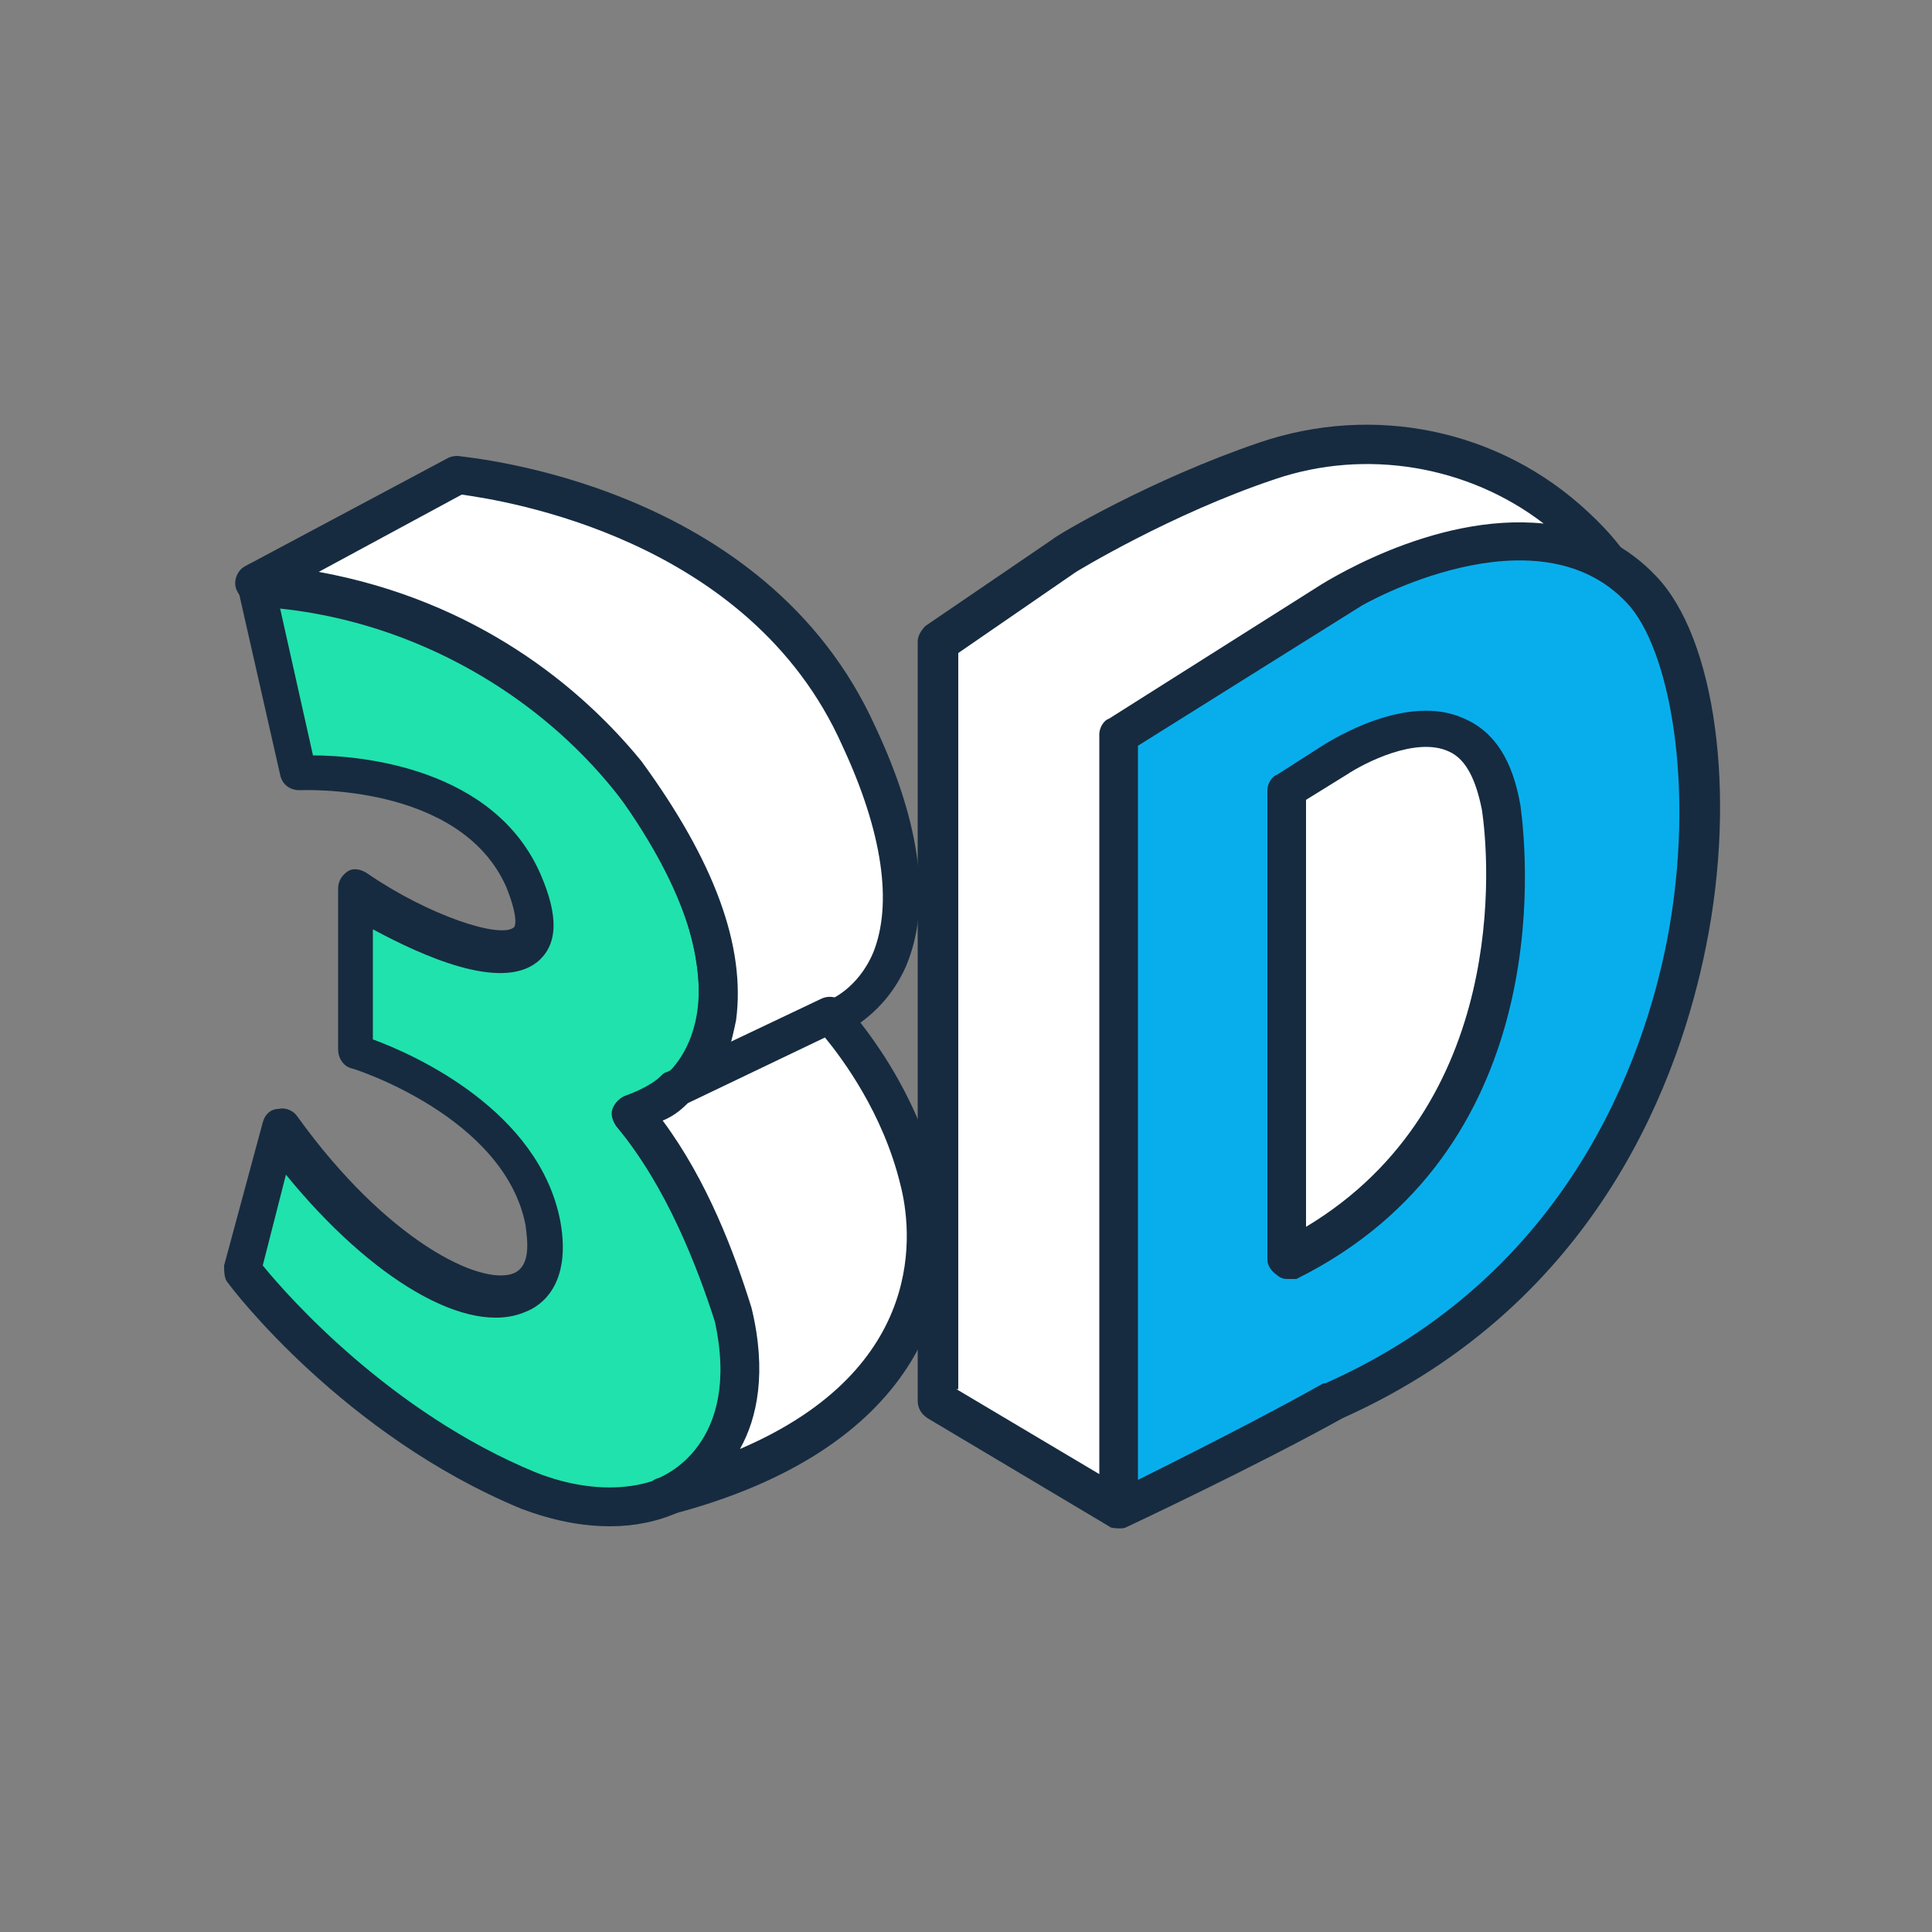 <?xml version="1.0" encoding="utf-8"?>
<!-- Generator: Adobe Illustrator 25.0.0, SVG Export Plug-In . SVG Version: 6.00 Build 0)  -->
<svg version="1.1" id="Layer_1" xmlns="http://www.w3.org/2000/svg" xmlns:xlink="http://www.w3.org/1999/xlink" x="0px" y="0px"
	 viewBox="0 0 100 100" style="enable-background:new 0 0 100 100;" xml:space="preserve">
<rect x="0" y="0" width="100" height="100" fill="#808080" stroke="none"/>
<style type="text/css">
	.st0{fill:#FFFFFF;stroke:#162B40;stroke-width:2;stroke-linecap:round;stroke-linejoin:round;stroke-miterlimit:10;}
	.st1{fill:#20E2AD;}
	.st2{fill:#162B40;}
	.st3{fill:#FFFFFF;}
	.st4{fill:#08AEEC;}
</style>
<g>
	<g>
		<path class="st0" d="M83.3,29.1"/>
	</g>
	<g>
		<path class="st1" d="M13.2,30.2l2.2,9.7c0,0,9-0.5,11.7,5.6s-4.7,3.3-8.7,0.5v8.2c0,0,8.5,2.6,9.7,8.9s-6.7,4.8-13.6-4.8l-2,7.4
			c0,0,5.8,7.7,14.8,11.4c8.9,3.6,16.9-4,5.5-19.5c0,0,6.6-1.5,3.6-10.6C33.2,38,24,30.8,13.2,30.2z"/>
		<path class="st2" d="M31.6,79c-1.5,0-3-0.3-4.6-0.9c-9.2-3.8-15-11.4-15.2-11.7c-0.2-0.2-0.2-0.6-0.2-0.9l2-7.4
			c0.1-0.4,0.4-0.7,0.8-0.7c0.4-0.1,0.8,0.1,1,0.4c4.6,6.4,9.5,8.8,11.2,8.1c0.9-0.4,0.7-1.7,0.6-2.5c-1.1-5.6-8.9-8.1-9-8.1
			c-0.4-0.1-0.7-0.5-0.7-1V46c0-0.4,0.2-0.7,0.5-0.9c0.3-0.2,0.7-0.1,1,0.1c3.2,2.2,6.9,3.4,7.6,2.8c0.1-0.1,0.2-0.6-0.4-2.1
			c-2.4-5.4-10.6-5-10.7-5c-0.5,0-0.9-0.3-1-0.8l-2.2-9.7c-0.1-0.3,0-0.6,0.2-0.9c0.2-0.2,0.5-0.4,0.8-0.4
			C24,29.8,33.9,37,37.4,46.7c1.2,3.5,1.1,6.4-0.1,8.7c-0.8,1.4-2,2.3-2.9,2.7c7.5,10.7,4.9,16.2,3.4,18.1C36.4,78,34.1,79,31.6,79z
			 M13.6,65.5c1.3,1.6,6.6,7.6,14.1,10.7c3.5,1.4,6.9,0.9,8.5-1.2c2.6-3.3,1-9.6-4.2-16.7c-0.2-0.3-0.2-0.6-0.1-0.9
			c0.1-0.3,0.4-0.6,0.7-0.6c0.1,0,1.9-0.5,2.9-2.3c0.9-1.7,0.9-4.1,0-7c-3-8.5-11.5-15-21-16l1.7,7.6c2.4,0,9.4,0.6,11.8,6.2
			c0.9,2.1,0.9,3.6-0.2,4.5c-1.9,1.5-5.9-0.3-8.5-1.7v5.7c2.2,0.8,8.6,3.7,9.7,9.4c0.6,3.3-1,4.4-1.8,4.7c-3,1.3-8-1.7-12.4-7.1
			L13.6,65.5z"/>
	</g>
	<g>
		<path class="st3" d="M13.2,30.2l10.5-5.6c0,0,15.2,1.2,20.8,13.4s-1.4,14.6-1.4,14.6l-8,3.8c0,0,6.1-4.5-2.7-16.4
			C28.8,35.7,22.7,30.9,13.2,30.2z"/>
		<path class="st2" d="M35.1,57.4c-0.3,0-0.7-0.2-0.9-0.5c-0.3-0.4-0.2-1,0.3-1.3c0.2-0.2,5.1-4.2-2.9-15c-3.3-3.9-9.1-8.7-18.5-9.4
			c-0.4,0-0.8-0.4-0.9-0.8c-0.1-0.4,0.1-0.9,0.5-1.1l10.5-5.6c0.2-0.1,0.4-0.1,0.5-0.1c0.6,0.1,15.9,1.4,21.6,14
			c2.4,5.1,2.9,9.3,1.6,12.4c-1.1,2.5-3.1,3.4-3.5,3.6l-8,3.8C35.4,57.4,35.3,57.4,35.1,57.4z M16.5,29.6c8.2,1.5,13.6,6,16.7,9.8
			c3.8,5.2,5.4,9.6,4.9,13.4c-0.1,0.5-0.2,0.9-0.3,1.3l4.9-2.3c0,0,0.1,0,0.1,0c0.1,0,1.6-0.6,2.4-2.5c1-2.5,0.5-6.2-1.6-10.7
			C38.8,27.8,26,25.9,23.9,25.6L16.5,29.6z"/>
	</g>
	<g>
		<path class="st3" d="M43,52.5c0,0,3.3,3.5,4.6,8.6c1.3,5-0.1,12.9-13.1,16.3c0,0,5.2-1.9,3.5-9.3c-1.1-3.3-2.7-7.4-5.3-10.5
			c0,0,1.5-0.4,2.3-1.3L43,52.5z"/>
		<path class="st2" d="M34.5,78.4c-0.4,0-0.8-0.3-1-0.7c-0.2-0.5,0.1-1.1,0.6-1.2c0.2-0.1,4.3-1.7,2.9-8.1c-0.9-2.8-2.5-7-5.1-10.1
			c-0.2-0.3-0.3-0.6-0.2-0.9c0.1-0.3,0.4-0.6,0.7-0.7c0.3-0.1,1.3-0.5,1.8-1c0.1-0.1,0.2-0.2,0.3-0.2l8-3.8c0.4-0.2,0.9-0.1,1.2,0.2
			c0.1,0.2,3.5,3.7,4.8,9c1.6,6.3-1.1,14.2-13.8,17.5C34.7,78.4,34.6,78.4,34.5,78.4z M34.3,58c2.3,3.1,3.7,6.8,4.6,9.7
			c0.8,3.3,0.3,5.7-0.6,7.3c9.8-4.2,8.9-11.4,8.3-13.7c-0.9-3.7-3-6.5-3.9-7.6l-7.1,3.4C35.2,57.5,34.8,57.8,34.3,58z"/>
	</g>
	<g>
		<path class="st4" d="M57.9,78.1V38l12-7.6c0,0,9.7-5.6,15,0c5.4,5.6,5.6,32.4-15.9,42C64.5,75,57.9,78.1,57.9,78.1z"/>
		<path class="st2" d="M57.9,79.1c-0.2,0-0.4-0.1-0.5-0.2c-0.3-0.2-0.5-0.5-0.5-0.8V38c0-0.3,0.2-0.7,0.5-0.8l12-7.6
			c0.5-0.3,10.5-5.9,16.3,0.2c3.1,3.2,4.2,11.3,2.6,19.2c-1.3,6.5-5.4,18.4-18.8,24.4C65,75.9,58.4,79,58.4,79
			C58.2,79.1,58.1,79.1,57.9,79.1z M58.9,38.6v38c2.2-1.1,6.4-3.2,9.6-5c0,0,0.1,0,0.1,0c12.6-5.6,16.5-16.8,17.7-23
			c1.5-7.9,0.1-15.1-2.1-17.4c-4.7-5-13.7,0.1-13.8,0.2L58.9,38.6z"/>
	</g>
	<g>
		<path class="st3" d="M66.6,65.2V40.9l2.5-1.6c0,0,7.4-4.8,8.6,2.5C78.5,47.8,77.7,59.7,66.6,65.2z"/>
		<path class="st2" d="M66.6,66.2c-0.2,0-0.4-0.1-0.5-0.2c-0.3-0.2-0.5-0.5-0.5-0.8V40.9c0-0.3,0.2-0.7,0.5-0.8l2.5-1.6
			c0.2-0.1,4.2-2.7,7.2-1.3c1.6,0.7,2.5,2.2,2.9,4.5c0.4,3,1.7,17.9-11.6,24.5C66.9,66.2,66.8,66.2,66.6,66.2z M67.6,41.4v22.1
			c10.5-6.3,9.5-19,9.1-21.6c-0.3-1.5-0.8-2.6-1.7-3c-1.7-0.8-4.4,0.6-5.3,1.2L67.6,41.4z"/>
	</g>
	<g>
		<path class="st3" d="M81.6,27.2c1.2,1.1,1.7,1.9,1.7,1.9c-6.3-3.5-14.8,2.2-14.8,2.2L57.9,38v40.1l-9.4-5.6V33.2l6.6-4.5
			c0,0,4.9-3,10.5-4.9C71.1,21.9,77.3,23.2,81.6,27.2z"/>
		<path class="st2" d="M57.9,79.1c-0.2,0-0.4,0-0.5-0.1L48,73.4c-0.3-0.2-0.5-0.5-0.5-0.9V33.2c0-0.3,0.2-0.6,0.4-0.8l6.6-4.5
			c0.2-0.2,5.1-3.1,10.7-5c5.9-2,12.4-0.7,17,3.6c1.3,1.2,1.8,2,1.9,2.1c0.2,0.4,0.2,0.9-0.1,1.2c-0.3,0.3-0.8,0.4-1.2,0.2
			c-5.7-3.2-13.7,2.1-13.8,2.2l-10.2,6.4v39.5c0,0.4-0.2,0.7-0.5,0.9C58.3,79.1,58.1,79.1,57.9,79.1z M49.5,71.9l7.4,4.4V38
			c0-0.3,0.2-0.7,0.5-0.8L68,30.5c0.3-0.2,6.1-4,11.9-3.4c-3.9-3-9.2-3.9-13.9-2.3c-5.4,1.8-10.3,4.8-10.3,4.8l-6.1,4.2V71.9z"/>
	</g>
</g>
</svg>
